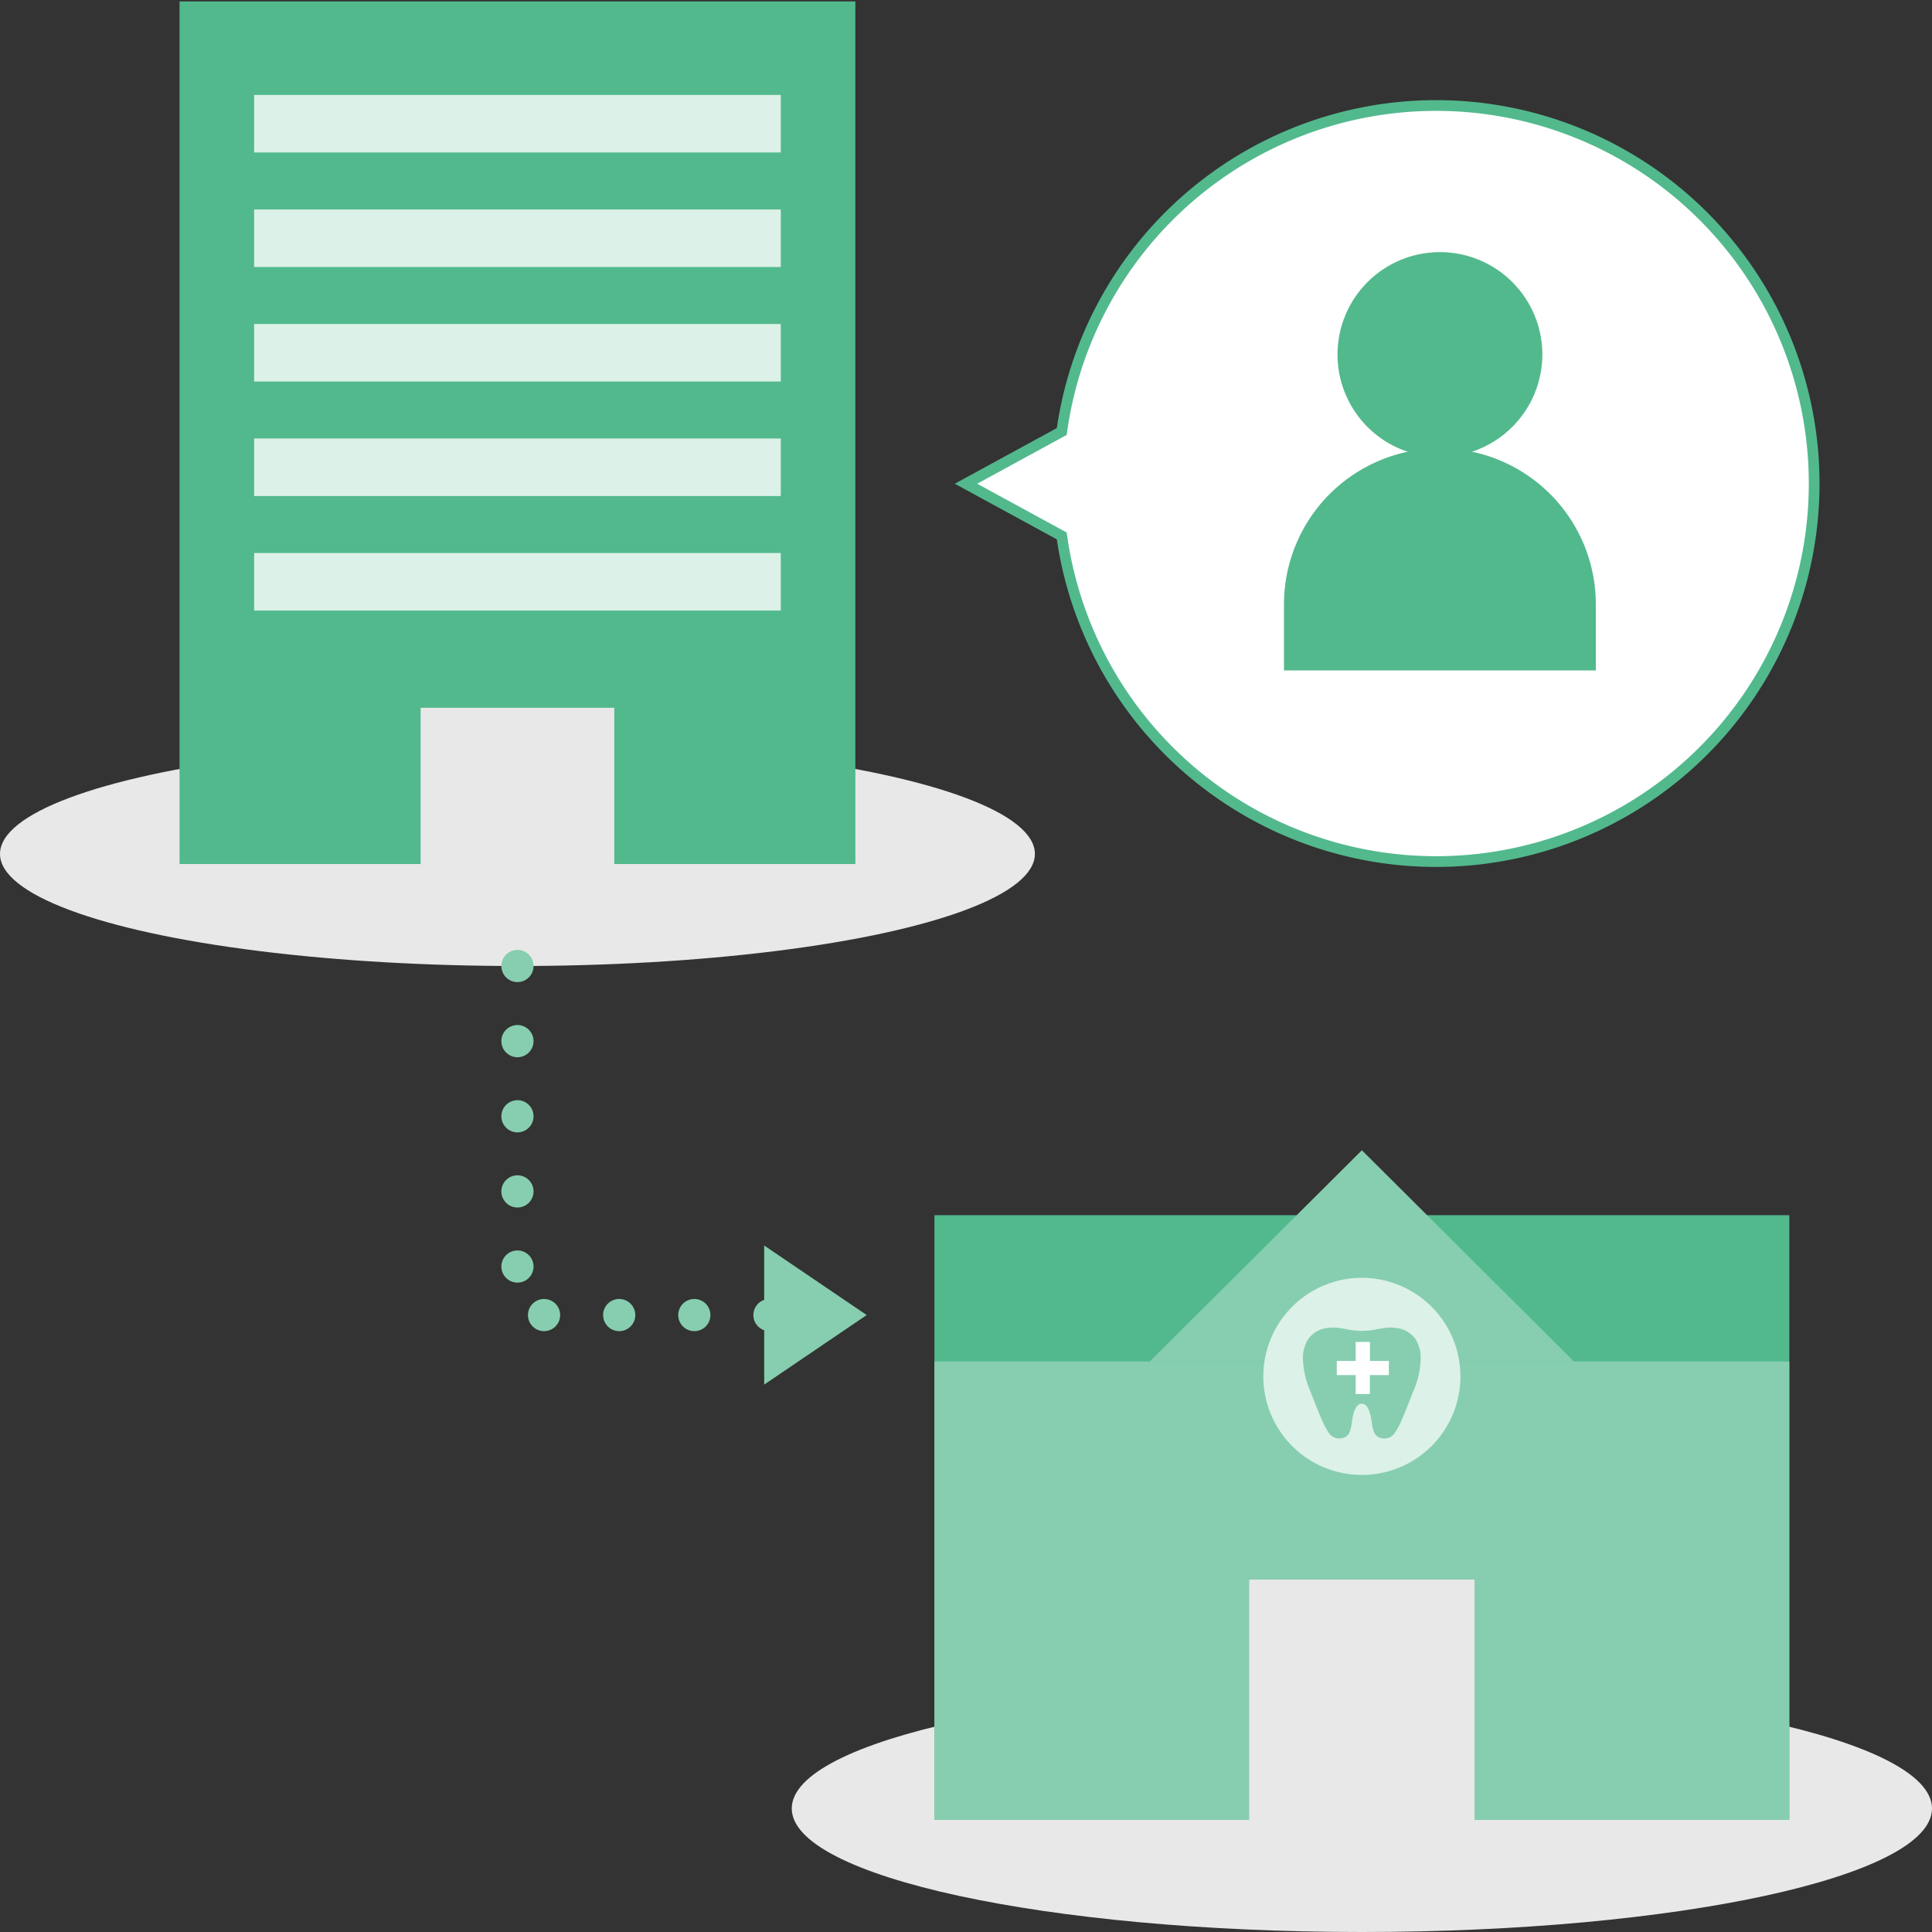 <svg xmlns="http://www.w3.org/2000/svg" xmlns:xlink="http://www.w3.org/1999/xlink" width="180" height="180" viewBox="0 0 180 180"><rect x="0" y="0" width="180" height="180" fill="#333333" stroke="none"/><defs><clipPath id="a"><rect width="106.234" height="72.833" fill="none"/></clipPath></defs><g transform="translate(-1040 -3732)"><rect width="180" height="180" transform="translate(1040 3732)" fill="none"/><g transform="translate(1738.453 3077.503)"><ellipse cx="48.209" cy="10.445" rx="48.209" ry="10.445" transform="translate(-698.453 723.607)" fill="#e8e8e8"/><rect width="62.965" height="80.364" transform="translate(-681.726 654.631)" fill="#52b98d"/><rect width="49.067" height="5.36" transform="translate(-674.777 663.342)" fill="#dcf1e8"/><rect width="49.067" height="5.36" transform="translate(-674.777 674.012)" fill="#dcf1e8"/><rect width="49.067" height="5.36" transform="translate(-674.777 684.682)" fill="#dcf1e8"/><rect width="49.067" height="5.36" transform="translate(-674.777 695.351)" fill="#dcf1e8"/><rect width="49.067" height="5.36" transform="translate(-674.777 706.021)" fill="#dcf1e8"/><rect width="18.046" height="16.835" transform="translate(-659.267 720.438)" fill="#e8e8e8"/></g><path d="M0,27.764H32.521V0" transform="translate(1115.974 3822) rotate(90)" fill="none" stroke="#86ceaf" stroke-linecap="round" stroke-miterlimit="10" stroke-width="3" stroke-dasharray="0 7"/><path d="M0,9.549,6.479,0l6.479,9.549Z" transform="translate(1120.747 3848.042) rotate(90)" fill="#86ceaf"/><g transform="translate(1113.766 3839.167)"><g clip-path="url(#a)"><path d="M53.117,45.213c29.336,0,53.117,5.152,53.117,11.508S82.453,68.23,53.117,68.23,0,63.078,0,56.721,23.781,45.213,53.117,45.213" transform="translate(0 4.603)" fill="#e8e8e8"/><rect width="79.647" height="56.314" transform="translate(13.294 6.05)" fill="#52b98d"/><rect width="79.647" height="42.686" transform="translate(13.293 19.677)" fill="#86ceaf"/><path d="M91.712,19.678H71.649L51.889,0,32.128,19.678H12.065" transform="translate(1.228 0)" fill="#86ceaf"/><rect width="20.994" height="24.877" transform="translate(42.619 39.997)" fill="#e8e8e8"/><path d="M58.239,19.969a9.182,9.182,0,1,1-9.181-9.181,9.182,9.182,0,0,1,9.181,9.181" transform="translate(4.06 1.098)" fill="#dcf1e8"/><path d="M54.67,17.185a2.494,2.494,0,0,0-.132-.278,2.457,2.457,0,0,0-1.626-1.136,3.859,3.859,0,0,0-1.467-.027c-.168.025-.336.054-.506.085a6.726,6.726,0,0,1-2.978,0c-.169-.031-.338-.061-.506-.085a3.859,3.859,0,0,0-1.467.027,2.457,2.457,0,0,0-1.626,1.136c-.039.065-.066.14-.1.208a3.388,3.388,0,0,0-.3,1.477,8.31,8.31,0,0,0,.668,2.983l.19.48c.039.1.074.186.111.282l.129.327.106.266c.053.133.1.26.154.382.025.062.053.132.076.191h0c.116.286.224.541.325.771l.005.014c.094.213.184.4.273.576l.054.106c.032.06.063.118.1.172.05.089.1.172.151.246l.005.008a1.159,1.159,0,0,0,1.013.625c.047,0,.094,0,.144-.006.849-.076.952-.79,1.052-1.481.031-.217.063-.441.115-.66.237-.978.577-1.092.814-1.092s.577.114.814,1.092c.052.219.084.442.115.66.1.691.2,1.4,1.052,1.481.049,0,.1.006.144.006a1.158,1.158,0,0,0,1.012-.625l.009-.013c.049-.071.1-.153.149-.239.032-.056.065-.115.1-.175l.054-.1c.088-.175.179-.362.273-.577l.005-.014c.1-.23.208-.485.325-.771h0c.025-.062.054-.135.08-.2.048-.12.1-.244.15-.374l.1-.261c.05-.127.1-.26.157-.4l.087-.219.19-.48a7.871,7.871,0,0,0,.668-3.264,3.225,3.225,0,0,0-.263-1.127" transform="translate(3.663 0.831)" fill="#86ceaf"/><path d="M51.491,18.724H49.727V16.96H48.4v1.764H46.639v1.323H48.4v1.764h1.323V20.047h1.764Z" transform="translate(4.141 0.899)" fill="#fff"/></g></g><g transform="translate(1130 3741.83)"><path d="M43.784,0A35.216,35.216,0,0,0,8.921,30.373L0,35.238,8.921,40.1A35.22,35.22,0,1,0,43.784,0" transform="translate(0 0)" fill="#fff" stroke="#52b98d" stroke-width="1"/><path d="M30.225,27.247A9.542,9.542,0,1,1,39.769,17.7a9.553,9.553,0,0,1-9.544,9.542" transform="translate(13.928 5.497)" fill="#52b98d"/><path d="M46.758,39.777v-6.16a14.527,14.527,0,0,0-29.054,0v6.16Z" transform="translate(11.922 12.855)" fill="#52b98d"/></g></g></svg>